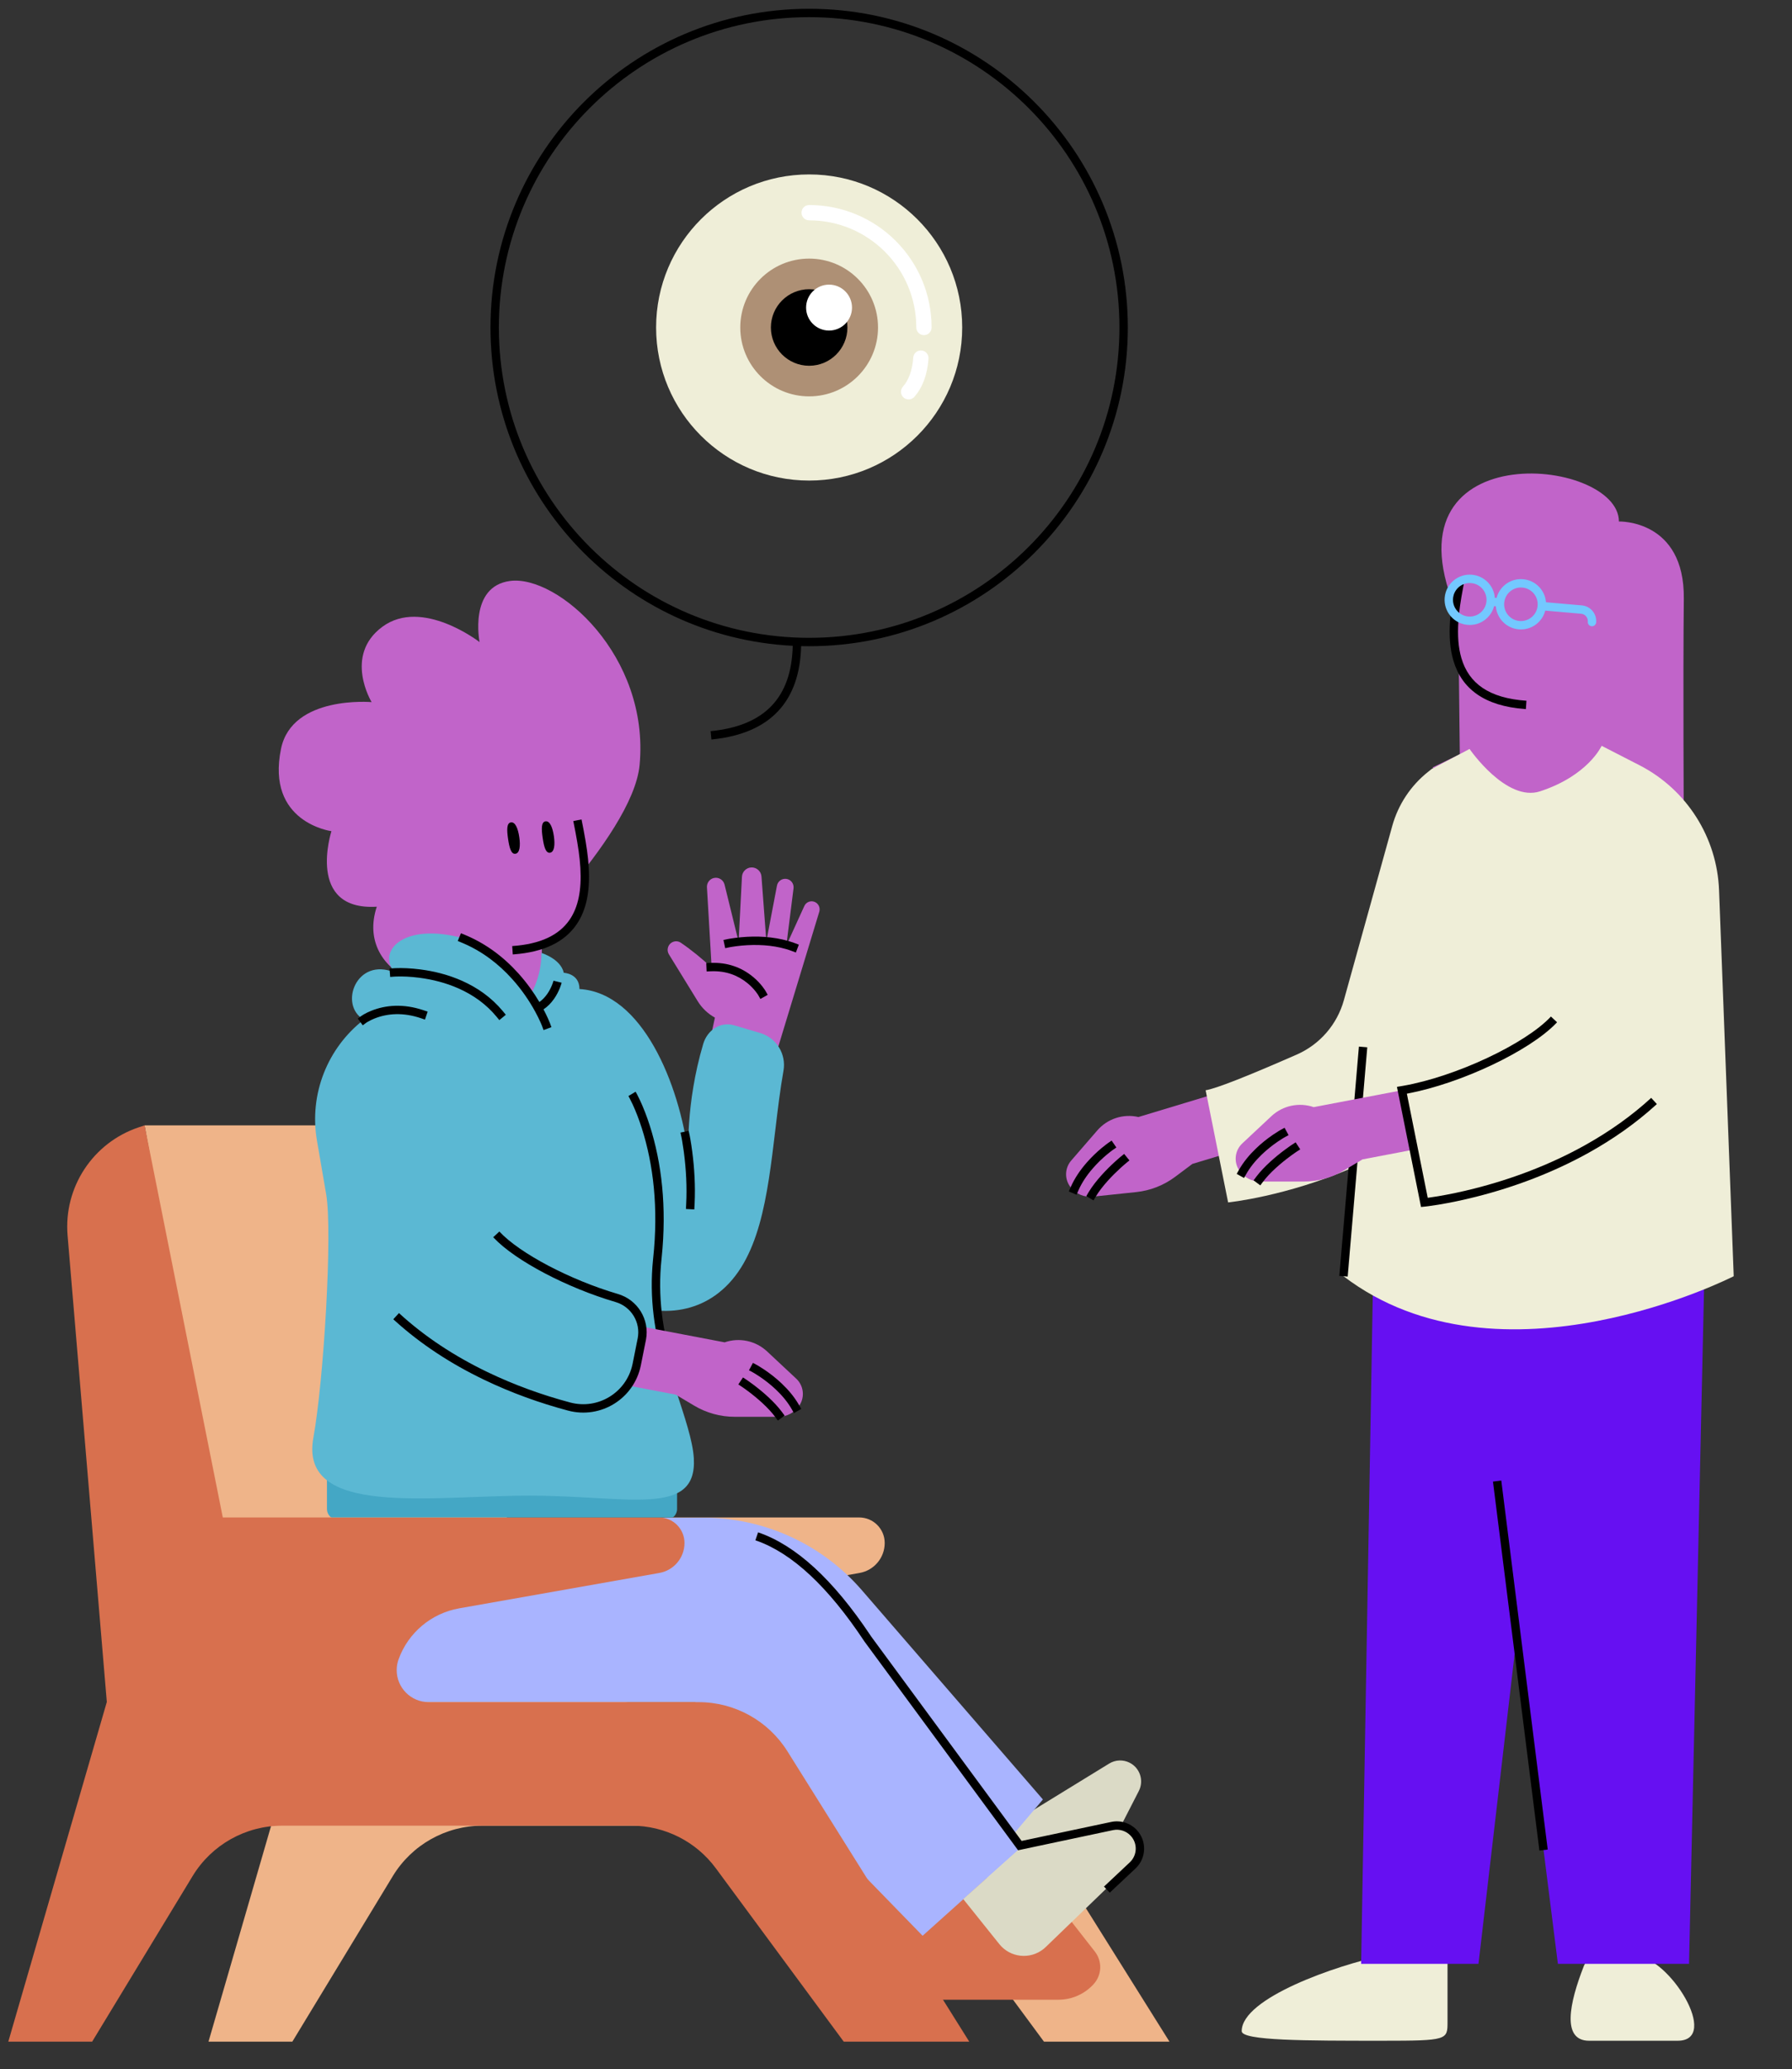 <svg viewBox="184.1 52.632 1709.5 1973.684" xmlns="http://www.w3.org/2000/svg" xmlns:xlink="http://www.w3.org/1999/xlink" overflow="visible">
    <rect x="184.1" y="52.632" width="1709.5" height="1973.684" fill="#333333" stroke="none"/>
    <defs>
        <polygon id="masterspot-illustrationconsulting-path-5" points="14.61 657.775 139.738 657.775 179.047 345.471 215.475 657.775 327.432 657.775 315.989 -1.70530257e-13 3.41060513e-13 -1.70530257e-13"/>
        <rect id="masterspot-illustrationconsulting-path-1" x="0" y="0" width="1400" height="928"/>
        <path d="M346,1 L403,44 C455.331,60.593 498.493,98.048 522.293,147.519 L574,255 L574,255 L617,159 L692,193 L638.025,319.888 C620.731,360.545 573.752,379.484 533.094,362.19 C518.031,355.782 505.296,344.908 496.607,331.035 L454,263 L454,263 L473.567,500.595 C474.507,512.019 472.595,523.498 468,534 L468,534 L468,534 L122.244,534 C67.015,534 22.244,489.228 22.244,434 C22.244,427.344 22.908,420.705 24.227,414.181 L66.688,204.183 C82.34,126.777 138.279,63.698 213.26,38.906 L216,38 L216,38 L271,0 L324.457,50.637 L346,1 Z" id="masterspot-illustrationconsulting-path-3"/>
    </defs>
    <g id="Master/Spot Illustration/Consulting" stroke="none" stroke-width="1" fill="none" fill-rule="evenodd">
        <g transform="translate(0, 200) scale(1 1)" id="Master/Character/Sitting">
            <defs>
                <rect id="mastercharactersitting-path-1" x="0" y="0" width="1400" height="928"/>
                <path d="M346,1 L403,44 C455.331,60.593 498.493,98.048 522.293,147.519 L574,255 L574,255 L617,159 L692,193 L637.21,321.804 C619.916,362.461 572.937,381.4 532.279,364.106 C517.499,357.818 504.953,347.227 496.275,333.711 L465,285 L465,285 C484.333,388.333 494.667,454.667 496,484 C497.333,513.333 487.667,530 467,534 L122.244,534 C67.015,534 22.244,489.228 22.244,434 C22.244,427.344 22.908,420.705 24.227,414.181 L66.688,204.183 C82.34,126.777 138.279,63.698 213.26,38.906 L216,38 L216,38 L271,0 L324.457,50.637 L346,1 Z" id="mastercharactersitting-path-3"/>
            </defs>
            <g id="Master/Character/Sitting" stroke="none" stroke-width="1" fill="none" fill-rule="evenodd">
                <g id="Chair" transform="translate(100, 800) scale(1 1)">
                    <g id="Chair/Divan" stroke="none" stroke-width="1" fill="none" fill-rule="evenodd">
                        <path d="M941.543,676.161 L684.054,676.161 C667.196,676.161 653.53,662.495 653.53,645.637 C653.53,642.086 654.149,638.562 655.361,635.223 C664.554,609.893 686.568,591.396 713.104,586.705 L904.099,552.945 C917.97,550.493 928.08,538.439 928.08,524.353 C928.08,510.904 917.177,500.001 903.727,500.001 L567.637,500.001 L567.637,500.001 L509.051,206.429 C499.719,159.668 458.668,126 410.985,126 L222,126 L222,126 L322,676 L377,676 L283,1000 L363,1000 L458.799,842.124 C476.929,812.246 509.342,794 544.291,794 L877.511,794 C909.262,794 939.126,809.078 957.977,834.627 L1080,1000 L1080,1000 L1199.735,1000 L1026.292,723.08 C1008.008,693.888 975.988,676.161 941.543,676.161 Z" id="Chair-back" fill="#EFB489"/>
                        <path d="M1127.5,945 C1118.907,954.548 1106.665,960 1093.82,960 L933,960 L933,960 L873,843 L1073,843 L1128.572,914.1 C1135.76,923.296 1135.308,936.325 1127.5,945 Z" id="Path-62" fill="#D8704E"/>
                        <path d="M1025.602,828.346 L1149.417,830.812 C1160.46,831.032 1169.591,822.258 1169.811,811.214 C1169.95,804.234 1166.439,797.686 1160.547,793.939 L1081.11,743.426 L1081.11,743.426 L1014.646,725.775 L997.228,790.562 C992.926,806.563 1002.41,823.021 1018.41,827.323 C1020.757,827.954 1023.172,828.297 1025.602,828.346 Z" id="Fill-21" fill="#DBDAC6" transform="translate(1104.021, 779.004) rotate(-64) translate(-1104.021, -779.004)"/>
                        <path d="M754.517,500.226 L400,501.101 L400,501.101 L400,564.729 C400,626.164 449.888,675.965 511.43,675.965 L767.169,675.965 L994.229,869 L1079,769 L906.251,569.358 C868.148,525.324 812.747,500.083 754.517,500.226 Z" id="Fill-27" fill="#A9B4FF"/>
                        <path d="M725.225,500.249 L380,501.101 L380,501.101 L380,564.729 C380,626.164 429.888,675.965 491.43,675.965 L747.169,675.965 L964.229,899 L1059,814 L886.388,581.146 C848.562,530.118 788.745,500.093 725.225,500.249 Z" id="Fill-27" fill="#A9B4FF"/>
                        <path d="M1030.662,871.064 L1143.238,871.119 C1154.284,871.125 1163.243,862.175 1163.248,851.129 C1163.251,844.378 1159.848,838.08 1154.199,834.384 L1080.906,786.425 L1080.906,786.425 L1005.89,783.491 L1000.805,838.292 C999.274,854.79 1011.407,869.405 1027.905,870.936 C1028.821,871.021 1029.741,871.064 1030.662,871.064 Z" id="Fill-21" fill="#DBDAC6" transform="translate(1104.078, 827.322) rotate(-44) translate(-1104.078, -827.322)"/>
                        <path d="M750.543,676.161 L493.054,676.161 C476.196,676.161 462.53,662.495 462.53,645.637 C462.53,642.086 463.149,638.562 464.361,635.223 C473.554,609.893 495.568,591.396 522.104,586.705 L713.099,552.945 C726.97,550.493 737.08,538.439 737.08,524.353 C737.08,510.904 726.177,500.001 712.727,500.001 L296.637,500.001 L296.637,500.001 L222,126 L216.239,127.944 C172.641,142.659 144.711,185.225 148.569,231.077 L186,676 L186,676 L92,1000 L172,1000 L267.799,842.124 C285.929,812.246 318.342,794 353.291,794 L686.511,794 C718.262,794 748.126,809.078 766.977,834.627 L889,1000 L889,1000 L1008.735,1000 L835.292,723.08 C817.008,693.888 784.988,676.161 750.543,676.161 Z" id="Chair-front" fill="#D8704E"/>
                        <path d="M807.286,514.212 C843.24,526.423 878.838,559.124 914.261,612.177 L915.276,613.702 L1058.693,808.552 L1144.149,790.425 C1152.894,788.57 1161.967,791.339 1168.184,797.733 L1168.497,798.061 C1178.229,808.424 1177.819,824.655 1167.653,834.516 L1167.342,834.813 L1142.738,857.916 L1137.262,852.084 L1161.866,828.981 C1169.112,822.176 1169.471,810.784 1162.666,803.537 C1158.445,799.043 1152.226,797.028 1146.186,798.175 L1145.809,798.251 L1055.307,817.448 L908.779,618.371 L908.665,618.209 C874.125,566.073 839.758,534.097 805.744,522.144 L804.714,521.788 L807.286,514.212 Z" id="Path-61" fill="#000" fill-rule="nonzero"/>
                    </g>
                </g>
                <g id="Head" transform="translate(561, 572)" fill="#C164C9">
                    <path d="M173.493,66.499 C182.106,110.758 197.903,184.72 112,190.645 C47.349,195.103 34.122,133.336 28,98.645 C19,47.645 36,13.645 84,2.645 C149.358,-12.334 168.339,40.016 173.493,66.499"/>
                    <path d="M140,217 L140,172 L66,172 L64,214 L-6.39488462e-13,246.645 L37.2,279.967 C78.318,316.8 141.503,313.347 178.363,272.253 L201.333,246.645 L140,217 Z" id="Neck"/>
                </g>
                <g id="Hair" transform="translate(404, 378) scale(1 1)">
                    <g id="Hair/Wavy" stroke="none" stroke-width="1" fill="none" fill-rule="evenodd">
                        <path d="M254.818,394.757 C254.818,394.757 383.755,273.556 390.247,204.335 C400.029,100.045 312.041,22.815 266.714,28.765 C227.066,33.971 237.59,87.065 237.59,87.065 C237.59,87.065 182.724,44.382 144.768,72.528 C107.702,100.015 134.611,144.326 134.611,144.326 C134.611,144.326 58.802,137.633 48.209,188.728 C33.591,259.248 96.292,267.421 96.292,267.421 C96.292,267.421 71.623,343.537 139.54,339.459 C117.807,405.17 207.623,440.515 254.818,394.757" id="Hair" fill="#C164C9"/>
                    </g>
                </g>
                <g id="Face" transform="translate(593, 622) scale(1 1)" fill="#000">
                    <g id="Face/Normal" stroke="none" stroke-width="1" fill="none" fill-rule="evenodd">
                        <path d="M138.007,13.77 L145.857,12.23 L147.549,20.88 L148.018,23.34 C150.609,37.064 152.103,47.442 152.719,57.821 L152.762,58.562 C153.984,80.661 150.61,98.596 141.031,112.508 C129.646,129.044 110.034,138.786 81.151,140.928 L80.273,140.991 L79.727,133.009 C106.811,131.157 124.441,122.498 134.442,107.972 C142.847,95.764 145.907,79.496 144.774,59.004 L144.689,57.579 C144.071,47.832 142.628,37.909 140.153,24.804 L139.313,20.428 L138.007,13.77 Z" id="Stroke-9" fill="#000" fill-rule="nonzero"/>
                        <path d="M86.472,29.11 C87.672,37.37 86.979,44.321 82.81,44.958 C78.641,45.594 76.976,39.004 75.777,30.743 C74.578,22.483 74.291,15.681 78.467,15.044 C82.644,14.405 85.273,20.849 86.472,29.11" id="Eye-L" fill="#000"/>
                        <path d="M119.472,28.11 C120.672,36.37 119.979,43.321 115.81,43.957 C111.641,44.595 109.976,38.003 108.777,29.743 C107.578,21.482 107.291,14.682 111.467,14.043 C115.644,13.406 118.273,19.849 119.472,28.11" id="Eye-R" fill="#000"/>
                    </g>
                </g>
                <g id="Torso" transform="translate(0, 372)">
                    <mask id="mastercharactersitting-mask-2" fill="#fff">
                        <use xlink:href="#mastercharactersitting-path-1"/>
                    </mask>
                    <g id="Mask"/>
                    <g mask="url(#mastercharactersitting-mask-2)">
                        <g transform="translate(100, 288) scale(1 1)" id="Upper Body">
                            <g id="Upper Body/Hoodie" stroke="none" stroke-width="1" fill="none" fill-rule="evenodd">
                                <path d="M861.269,52.882 L861.269,52.882 C857.471,51.304 853.114,53.029 851.401,56.79 L834.227,94.483 L841.103,39.931 C841.666,35.456 838.48,31.383 834.026,30.892 C829.876,30.435 826.073,33.265 825.287,37.395 L815.162,90.584 L810.53,28.7 C810.15,23.63 805.84,19.781 800.797,20.01 C795.993,20.227 792.138,24.085 791.89,28.921 L788.702,90.935 L775.301,36.396 C774.18,31.835 769.635,29.025 765.089,30.082 C761.031,31.027 758.241,34.784 758.489,38.972 L761.879,96.405 L763.009,115.578 C754.097,107.269 744.214,99.073 733.591,91.823 C730.296,89.575 725.853,90.132 723.151,93.075 C720.68,95.768 720.297,99.79 722.214,102.905 L749.693,147.604 C753.777,154.247 759.462,159.6 766.096,163.264 L759.45,194.19 L822.594,204 L853.003,103.923 L865.664,62.258 C866.818,58.459 864.916,54.398 861.269,52.882" id="Hand" fill="#C164C9"/>
                                <path d="M802.498,124.42 C806.033,127.35 809.012,130.49 811.459,133.64 C812.216,134.613 812.876,135.532 813.443,136.378 L813.68,136.736 C813.937,137.129 814.142,137.456 814.295,137.712 L814.487,138.04 L816.447,141.526 L809.474,145.447 L807.513,141.96 C807.446,141.842 807.271,141.552 806.986,141.116 C806.485,140.35 805.87,139.486 805.142,138.548 C803.036,135.838 800.456,133.118 797.393,130.58 C788.209,122.968 776.786,118.585 762.859,119.03 L762.172,119.056 L758.176,119.228 L757.832,111.235 L761.828,111.063 C778.161,110.359 791.709,115.478 802.498,124.42 Z M830.66,88.751 C834.374,89.591 837.956,90.63 841.392,91.879 L842.418,92.26 L846.158,93.678 L843.322,101.158 L839.582,99.74 C836.196,98.457 832.626,97.398 828.895,96.553 C815.187,93.451 800.458,93.372 786.715,95.111 C785.014,95.327 783.469,95.555 782.1,95.784 L781.008,95.974 L779.829,96.199 L775.916,97.029 L774.258,89.202 L778.555,88.295 C778.956,88.216 779.519,88.111 780.231,87.988 C781.838,87.71 783.673,87.433 785.71,87.175 C800.299,85.328 815.909,85.412 830.66,88.751 Z" id="Combined-Shape" fill="#000" fill-rule="nonzero"/>
                                <path d="M396,598 L396,632 C396,637.523 400.477,642 406,642 L720,642 C725.523,642 730,637.523 730,632 L730,598 L730,598 L396,598 Z" id="Path-22" fill="#44A7C5"/>
                                <path d="M711.778,443.01 C711.774,442.922 711.801,442.83 711.837,442.736 C733.361,444.297 753.115,438.601 769.268,426.062 C808.805,395.371 816.097,334.322 823.817,269.687 C826.074,250.782 828.381,231.466 831.498,214.023 C834.351,198.065 824.795,182.51 809.254,177.919 L784.488,170.603 C771.354,166.723 758.846,175.193 754.951,188.327 C737.8,246.143 740.912,294.822 740.912,294.825 C732.108,225.946 696.712,139.548 636.889,135.983 C636.889,121.027 621.941,120.528 621.941,120.528 C618.952,107.069 600.613,101.586 600.613,101.586 C600.613,112.64 598.378,123.58 594.045,133.749 L589.056,145.454 C589.056,145.454 556.669,96.103 525.869,87.574 C469.256,71.898 443.322,99.931 460.57,120.184 C423.993,104.968 406.937,151.464 431.182,165.184 C431.203,165.196 431.206,165.184 431.206,165.184 C396.636,191.986 378.835,236.107 386.447,280.423 L395.264,331.762 C401.447,367.757 392.952,509.559 383.058,563.886 C369.157,640.207 495.196,619.191 589.224,619.191 C683.253,619.191 749.273,640.207 745.973,583.508 C744.007,549.721 713.989,491.621 711.778,443.01 Z" id="Hoodie" fill="#5BB8D3"/>
                                <path d="M690.427,233.937 L690.781,234.545 C691.01,234.948 691.302,235.478 691.653,236.133 L692.126,237.029 C692.928,238.567 693.798,240.327 694.72,242.306 C697.859,249.047 700.991,256.989 703.908,266.089 C715.304,301.634 720.29,343.914 715.304,392.186 L715.15,393.651 C711.406,428.567 715.96,462.611 726.425,494.612 L726.796,495.74 L719.204,498.26 C708.262,465.288 703.388,430.158 707.065,394.043 L707.195,392.798 C712.313,345.067 707.471,303.406 696.29,268.532 C693.59,260.108 690.709,252.739 687.828,246.462 L687.467,245.683 C686.511,243.63 685.621,241.839 684.816,240.315 L684.599,239.906 C684.401,239.536 684.218,239.202 684.053,238.904 L683.573,238.063 L690.427,233.937 Z M741.086,271.259 L742.004,275.613 C742.042,275.803 742.088,276.036 742.141,276.311 L742.377,277.554 C742.459,277.996 742.544,278.465 742.632,278.959 L742.721,279.463 C743.317,282.863 743.912,286.724 744.466,290.975 C746.554,306.98 747.516,323.859 746.737,340.546 L746.654,342.215 L746.439,346.209 L738.451,345.78 L738.665,341.785 C739.562,325.096 738.632,308.098 736.534,292.01 L736.3,290.263 C735.83,286.817 735.335,283.662 734.841,280.843 L734.592,279.448 C734.485,278.863 734.383,278.325 734.288,277.836 L734.087,276.828 L733.259,272.914 L741.086,271.259 Z" id="Combined-Shape" fill="#000" fill-rule="nonzero"/>
                                <path d="M523.833,82.775 L527.529,84.304 C547.492,92.562 564.554,105.335 578.91,121.378 C586.635,130.011 593.19,139.153 598.65,148.38 C601.492,146.379 603.979,143.781 606.132,140.701 C608.077,137.916 609.63,134.909 610.818,131.903 C611.173,131.004 611.472,130.163 611.717,129.399 L611.938,128.684 C611.984,128.53 612.021,128.399 612.05,128.294 L612.113,128.055 L619.887,129.945 C619.633,130.989 619.108,132.692 618.258,134.842 C616.855,138.394 615.021,141.946 612.689,145.283 C609.863,149.328 606.51,152.761 602.581,155.388 C604.156,158.354 605.523,161.148 606.689,163.725 L607.003,164.424 C607.724,166.042 608.243,167.294 608.568,168.131 L608.751,168.611 L610.14,172.362 L602.638,175.14 L601.161,171.159 C601.097,170.993 601.005,170.762 600.887,170.471 L600.591,169.752 C600.382,169.251 600.149,168.708 599.892,168.124 L599.695,167.678 C598.338,164.632 596.665,161.227 594.663,157.554 C588.93,147.04 581.724,136.521 572.948,126.713 C559.583,111.776 543.796,99.875 525.424,92.095 L524.471,91.696 L520.775,90.167 L523.833,82.775 Z M487.56,156.028 L488.285,156.27 L492.073,157.555 L489.503,165.131 L485.715,163.846 C468.786,158.105 453.746,159.106 441.123,164.208 C438.866,165.121 436.894,166.093 435.226,167.057 C434.751,167.332 434.333,167.587 433.973,167.818 L433.371,168.222 L430.149,170.592 L425.408,164.149 L428.629,161.778 C429.127,161.412 429.997,160.839 431.223,160.13 C433.206,158.985 435.511,157.848 438.125,156.792 C452.253,151.081 468.994,149.906 487.56,156.028 Z M484.914,117.267 C498.568,119.011 512.039,122.473 524.677,128.066 C539.845,134.778 552.998,144.223 563.507,156.759 L564.089,157.458 L566.63,160.547 L560.453,165.63 L557.911,162.542 C548.143,150.672 535.799,141.736 521.44,135.381 C509.565,130.126 496.832,126.855 483.9,125.203 C475.437,124.122 468.005,123.854 462.205,124.053 L461.217,124.092 C460.836,124.109 460.555,124.126 460.38,124.138 L456.313,124.445 L455.71,116.468 L459.935,116.15 C460.207,116.132 460.583,116.112 461.061,116.091 L461.308,116.081 C467.61,115.826 475.694,116.09 484.914,117.267 Z" id="Combined-Shape" fill="#000" fill-rule="nonzero"/>
                                <path d="M696.783,458 L775.365,472.979 C789.415,468.152 804.987,471.472 815.833,481.605 L843.651,507.59 C850.692,514.168 852.044,524.816 846.867,532.937 C842.475,539.827 834.858,544 826.674,544 L784.993,544 C771.389,544 758.039,540.327 746.359,533.369 L728.719,522.862 L683,514.162 C683,514.162 695.959,498.1 696.783,458" id="Hand" fill="#C164C9"/>
                                <path d="M792.874,506.456 L796.454,508.83 L797.195,509.335 C797.455,509.514 797.735,509.708 798.035,509.918 C799.455,510.912 801.034,512.054 802.733,513.329 C807.585,516.969 812.439,520.953 816.982,525.161 C821.967,529.779 826.274,534.392 829.711,538.945 L830.22,539.627 L832.593,542.848 L826.152,547.593 L823.78,544.373 C820.594,540.049 816.437,535.562 811.545,531.03 C807.223,527.026 802.578,523.213 797.932,519.728 C796.306,518.508 794.798,517.417 793.448,516.472 L791.791,515.335 L788.456,513.126 L792.874,506.456 Z M802.375,492.581 L805.897,494.478 C806.275,494.682 806.919,495.046 807.795,495.566 L808.04,495.712 C809.684,496.693 811.509,497.85 813.47,499.175 C819.065,502.956 824.659,507.348 829.892,512.318 C836.402,518.501 841.891,525.146 846.027,532.239 L846.481,533.029 L848.452,536.51 L841.49,540.452 L839.519,536.971 C835.758,530.329 830.597,524.02 824.383,518.119 C819.494,513.476 814.242,509.351 808.991,505.804 C807.36,504.702 805.836,503.729 804.45,502.888 L803.937,502.579 C803.516,502.328 803.134,502.105 802.795,501.91 L802.103,501.522 L798.581,499.625 L802.375,492.581 Z" id="Combined-Shape" fill="#000" fill-rule="nonzero"/>
                                <path d="M560.464,367.276 C579.892,388.16 628.037,413.483 673.574,426.863 C692.347,432.378 703.896,451.108 700.368,470.257 L700.256,470.838 L695.44,494.904 C689.082,526.674 657.268,546.437 625.979,538.084 C598.996,530.881 571.932,521.186 545.809,508.624 C514.126,493.388 485.354,474.648 460.476,452.04 L459.295,450.961 L464.705,445.068 C489.237,467.595 517.765,486.261 549.276,501.414 C574.921,513.746 601.518,523.275 628.042,530.355 C654.603,537.445 681.598,520.911 687.425,494.149 L687.595,493.335 L692.412,469.268 C695.469,453.992 686.314,438.944 671.319,434.539 C624.993,420.927 576.158,395.349 555.232,373.389 L554.607,372.724 L560.464,367.276 Z" id="Stroke-23" fill="#000" fill-rule="nonzero"/>
                            </g>
                        </g>
                    </g>
                </g>
            </g>
        </g>
        <g transform="translate(1613, 1100) scale(-1, 1) translate(-1613, -1100) translate(913, 200) scale(1 1)" id="Master/Character/Standing">
            <g id="Master/Character/Standing" stroke="none" stroke-width="1" fill="none" fill-rule="evenodd">
                <g id="Head" transform="translate(561, 338)" fill="#C164C9">
                    <path d="M173.493,66.499 C182.106,110.758 197.903,184.72 112,190.645 C47.349,195.103 34.122,133.336 28,98.645 C19,47.645 36,13.645 84,2.645 C149.358,-12.334 168.339,40.016 173.493,66.499"/>
                    <path d="M140,217 L140,172 L66,172 L64,214 L-6.39488462e-13,246.645 L37.2,279.967 C78.318,316.8 141.503,313.347 178.363,272.253 L201.333,246.645 L140,217 Z" id="Neck"/>
                </g>
                <g id="Hair" transform="translate(404, 144) scale(1 1)">
                    <g id="Hair/Long 1" stroke="none" stroke-width="1" fill="none" fill-rule="evenodd">
                        <path d="M180.518,206.056 C180.518,206.056 117.765,203.916 118.602,279.689 C119.439,355.46 118.602,500.277 118.602,500.277 L331.49,500.277 L333.806,295.734 C411.584,121.075 180.518,143.941 180.518,206.056" id="Hair" fill="#C164C9"/>
                    </g>
                </g>
                <g id="Face" transform="translate(593, 388) scale(1 1)">
                    <g id="Face/Glasses" stroke="none" stroke-width="1" fill="none" fill-rule="evenodd">
                        <path d="M139.505,21.762 L147.359,20.238 L147.915,23.129 C150.492,36.686 151.956,46.619 152.641,56.825 C153.602,71.151 152.681,83.693 149.423,94.713 C141.401,121.845 119.648,138.01 81.435,140.907 L80.272,140.991 L79.728,133.009 C115.454,130.573 134.638,116.504 141.751,92.445 C144.707,82.446 145.561,70.815 144.659,57.361 C143.999,47.521 142.57,37.844 140.039,24.536 L139.505,21.762 Z" id="Stroke-9" fill="#000" fill-rule="nonzero"/>
                        <path d="M134,17 C147.255,17 158,27.745 158,41 C158,54.255 147.255,65 134,65 C122.108,65 112.237,56.351 110.332,45.001 L108.668,45.001 C106.763,56.351 96.892,65 85,65 C73.108,65 63.237,56.351 61.332,45.001 L27,45 C23.215,45 20.131,48.005 20.004,51.759 L20,52 C20,54.209 18.209,56 16,56 C13.791,56 12,54.209 12,52 C12,43.821 18.547,37.17 26.686,37.003 L27,37 L61.332,37 C63.236,25.649 73.108,17 85,17 C96.892,17 106.764,25.649 108.668,37 L110.332,37 C112.236,25.649 122.108,17 134,17 Z M85,25 C76.163,25 69,32.163 69,41 C69,49.837 76.163,57 85,57 C93.837,57 101,49.837 101,41 C101,32.163 93.837,25 85,25 Z M134,25 C125.163,25 118,32.163 118,41 C118,49.837 125.163,57 134,57 C142.837,57 150,49.837 150,41 C150,32.163 142.837,25 134,25 Z" id="Glasses" fill="#73C8FF" transform="translate(85, 41) rotate(-5) translate(-85, -41)"/>
                    </g>
                </g>
                <g id="Lower Body" transform="translate(200, 1068) scale(1 1)">
                    <g id="Lower Body/Scrubs" stroke="none" stroke-width="1" fill="none" fill-rule="evenodd">
                        <g id="Group" transform="translate(303, 0)">
                            <path d="M307.176,731.131 C245.023,731.131 245.023,730.308 245.023,713.226 L245.023,650.045 L307.176,650.045 C350.326,659.034 441.363,690.275 441.363,721.97 C441.363,731.131 380.03,731.131 307.176,731.131" id="R-Foot" fill="#EFEED8"/>
                            <path d="M25.55,731.131 C-16.228,731.131 33.988,650.045 66.505,650.045 C92.856,650.045 109.929,646.958 115.075,660.13 C128.744,695.115 136.437,731.131 109.929,731.131 L25.55,731.131 Z" id="L-Foot" fill="#EFEED8"/>
                            <polygon id="Pants" fill="#6610F2" points="14.61 657.775 139.738 657.775 179.047 345.471 215.475 657.775 327.432 657.775 315.989 5.68434189e-14 -5.68434189e-13 5.68434189e-14"/>
                            <polygon id="Stroke-7" fill="#000" fill-rule="nonzero" points="193.728 196.797 201.666 197.796 157.368 549.742 149.43 548.743"/>
                        </g>
                    </g>
                </g>
                <g id="Upper Body" transform="translate(100, 428) scale(1 1)">
                    <g id="Upper Body/Long Sleeve Tee" stroke="none" stroke-width="1" fill="none" fill-rule="evenodd">
                        <g id="Group-21" transform="translate(374, 136)">
                            <path d="M486.882,329.283 L469.683,384.381 L517.411,398.788 L533.81,411.072 C544.668,419.206 557.526,424.249 571.019,425.667 L612.36,430.012 C620.478,430.866 628.468,427.512 633.545,421.119 C639.528,413.587 639.3,402.862 633.003,395.59 L608.127,366.859 C598.428,355.656 583.329,350.733 568.89,354.066 L486.882,329.283 Z" id="Hand" fill="#C164C9"/>
                            <path d="M582.514,389.254 L586.054,392.142 L586.971,392.916 L588.088,393.877 C589.111,394.766 590.214,395.748 591.382,396.813 C595.669,400.725 599.956,404.974 603.967,409.424 C608.853,414.842 612.991,420.187 616.154,425.366 L616.579,426.071 L618.625,429.509 L611.751,433.6 L609.705,430.163 C606.792,425.269 602.808,420.085 598.026,414.78 C594.203,410.541 590.096,406.47 585.989,402.722 L584.932,401.765 C583.895,400.833 582.922,399.98 582.027,399.214 L581.125,398.449 L580.564,397.983 L577.462,395.458 L582.514,389.254 Z M594.469,376.545 L597.961,378.952 C598.328,379.211 598.877,379.61 599.586,380.144 C600.982,381.196 602.531,382.425 604.196,383.823 C608.942,387.807 613.685,392.361 618.12,397.42 C624.515,404.716 629.726,412.448 633.33,420.549 L633.697,421.388 L635.277,425.063 L627.927,428.222 L626.347,424.547 C623.096,416.983 618.204,409.652 612.104,402.694 C607.956,397.962 603.503,393.687 599.052,389.95 C597.671,388.79 596.38,387.759 595.206,386.863 L594.772,386.533 C594.505,386.332 594.256,386.147 594.028,385.98 L593.223,385.402 L589.93,383.132 L594.469,376.545 Z" id="Combined-Shape" fill="#000" fill-rule="nonzero"/>
                            <path d="M504.767,328.562 C494.824,326.918 465.846,315.56 417.833,294.489 C395.83,284.832 379.332,265.797 372.901,242.644 L326.711,76.36 C321.05,55.98 309.072,37.919 292.499,24.775 L289,22 L289,22 L253,3 C253,3 218,54 185.669,43.396 C139.703,28.32 127,0 127,0 L90.391,18.791 C45.691,41.991 16.896,87.412 14.985,137.738 L1,505.914 C1,505.914 223.888,619.904 373.255,505.914 L364.399,402.303 C428.188,429.965 483.325,435.525 483.325,435.525 L504.767,328.562 Z" id="Shirt" fill="#EFEED8"/>
                            <polygon id="Stroke-11" fill="#000" fill-rule="nonzero" points="358.55 286.893 377.24 505.573 369.269 506.254 350.579 287.574"/>
                            <path d="M317.534,328.562 L306.188,385.156 L355.161,394.495 L372.754,404.998 C384.403,411.952 397.717,415.624 411.284,415.624 L452.853,415.624 C461.015,415.624 468.612,411.453 472.993,404.565 C478.155,396.448 476.807,385.806 469.786,379.232 L442.043,353.258 C431.224,343.13 415.694,339.813 401.682,344.637 L317.534,328.562 Z" id="Hand" fill="#C164C9"/>
                            <path d="M418.911,378.209 L422.545,380.585 L423.526,381.247 C423.71,381.373 423.903,381.505 424.105,381.645 L425.085,382.327 C426.256,383.148 427.518,384.056 428.853,385.045 C433.758,388.674 438.663,392.645 443.255,396.841 C448.294,401.445 452.648,406.044 456.122,410.584 L456.637,411.264 L459.031,414.469 L452.621,419.257 L450.228,416.052 C447.007,411.74 442.804,407.266 437.859,402.747 C433.489,398.754 428.792,394.952 424.094,391.475 L423.016,390.684 C421.957,389.911 420.955,389.198 420.021,388.548 L418.765,387.684 L417.885,387.094 L414.536,384.907 L418.911,378.209 Z M429.472,364.319 L433.215,366.359 C433.6,366.574 434.156,366.895 434.866,367.321 L435.108,367.467 C436.736,368.45 438.544,369.608 440.486,370.934 C446.027,374.719 451.566,379.115 456.748,384.09 C463.194,390.278 468.628,396.929 472.723,404.027 L473.172,404.817 L475.127,408.307 L468.147,412.217 L466.192,408.727 C462.468,402.079 457.359,395.766 451.208,389.861 C446.369,385.216 441.171,381.09 435.974,377.541 C434.361,376.438 432.852,375.465 431.481,374.624 L430.973,374.315 C430.66,374.127 430.37,373.954 430.103,373.798 L429.159,373.258 L425.646,371.345 L429.472,364.319 Z" id="Combined-Shape" fill="#000" fill-rule="nonzero"/>
                            <path d="M175.372,258.235 C199.598,284.233 266.304,315.627 316.666,324.358 L318.187,324.616 L322.27,325.291 L299.299,439.869 L295.1,439.442 L293.699,439.276 C293.327,439.231 292.932,439.181 292.512,439.127 L292.085,439.071 C289.406,438.719 286.335,438.268 282.901,437.706 L282.102,437.574 C271.39,435.795 259.463,433.336 246.625,430.087 C209.945,420.805 173.261,407.053 138.992,387.944 C115.792,375.008 94.498,360.012 75.524,342.803 L74.317,341.702 L79.722,335.805 C98.52,353.036 119.718,368.038 142.888,380.957 C176.497,399.698 212.54,413.209 248.587,422.331 C260.736,425.406 272.044,427.758 282.241,429.485 L283.412,429.682 C286.555,430.204 289.392,430.632 291.9,430.975 L292.896,431.108 L312.807,331.792 L312.143,331.669 C261.135,322.04 195.9,291.184 170.306,264.521 L169.519,263.689 L175.372,258.235 Z" id="Stroke-19" fill="#000" fill-rule="nonzero"/>
                        </g>
                    </g>
                </g>
            </g>
        </g>
        <g id="Speech-Bubble" transform="translate(956, 409.5) scale(-1, 1) translate(-956, -409.5) translate(652, 61)" fill="#000" fill-rule="nonzero">
            <path d="M304,0 C471.895,0 608,136.105 608,304 C608,466.643 480.275,599.455 319.657,607.604 C320.83,657.222 346.599,684.004 398,689.019 L398,689.019 L397.223,696.981 L395.53,696.807 C341.26,690.961 312.967,660.978 311.659,607.897 L309.027,607.959 L309.027,607.959 L304,608 C136.105,608 0,471.895 0,304 C0,136.105 136.105,0 304,0 Z M304,8 C140.524,8 8,140.524 8,304 C8,467.476 140.524,600 304,600 C467.476,600 600,467.476 600,304 C600,140.524 467.476,8 304,8 Z" id="Combined-Shape"/>
        </g>
        <g id="Organ" transform="translate(591, 0) scale(1.46 1.46)">
            <g id="Organ/Eye" stroke="none" stroke-width="1" fill="none" fill-rule="evenodd">
                <g id="Group" transform="translate(150, 150)">
                    <circle id="Oval" fill="#EFEED8" cx="100" cy="100" r="100"/>
                    <path d="M173.356,115.013 C176.111,115.209 178.184,117.602 177.987,120.356 C177.248,130.707 174.207,139.071 168.763,145.293 C166.944,147.371 163.786,147.581 161.707,145.763 C159.69,143.998 159.433,140.97 161.082,138.894 L161.237,138.707 C165.127,134.262 167.419,127.959 168.013,119.644 C168.209,116.889 170.602,114.816 173.356,115.013 Z M100,20 C144.183,20 180,55.817 180,100 C180,102.761 177.761,105 175,105 C172.239,105 170,102.761 170,100 C170,61.34 138.66,30 100,30 C97.239,30 95,27.761 95,25 C95,22.239 97.239,20 100,20 Z" id="Combined-Shape" fill="#FFF" fill-rule="nonzero"/>
                    <circle id="Oval" fill="#AE9075" cx="100" cy="100" r="45"/>
                    <circle id="Oval" fill="#000" cx="100" cy="100" r="25"/>
                    <circle id="Oval" fill="#FFF" cx="113" cy="87" r="15"/>
                </g>
            </g>
        </g>
    </g>
</svg>
